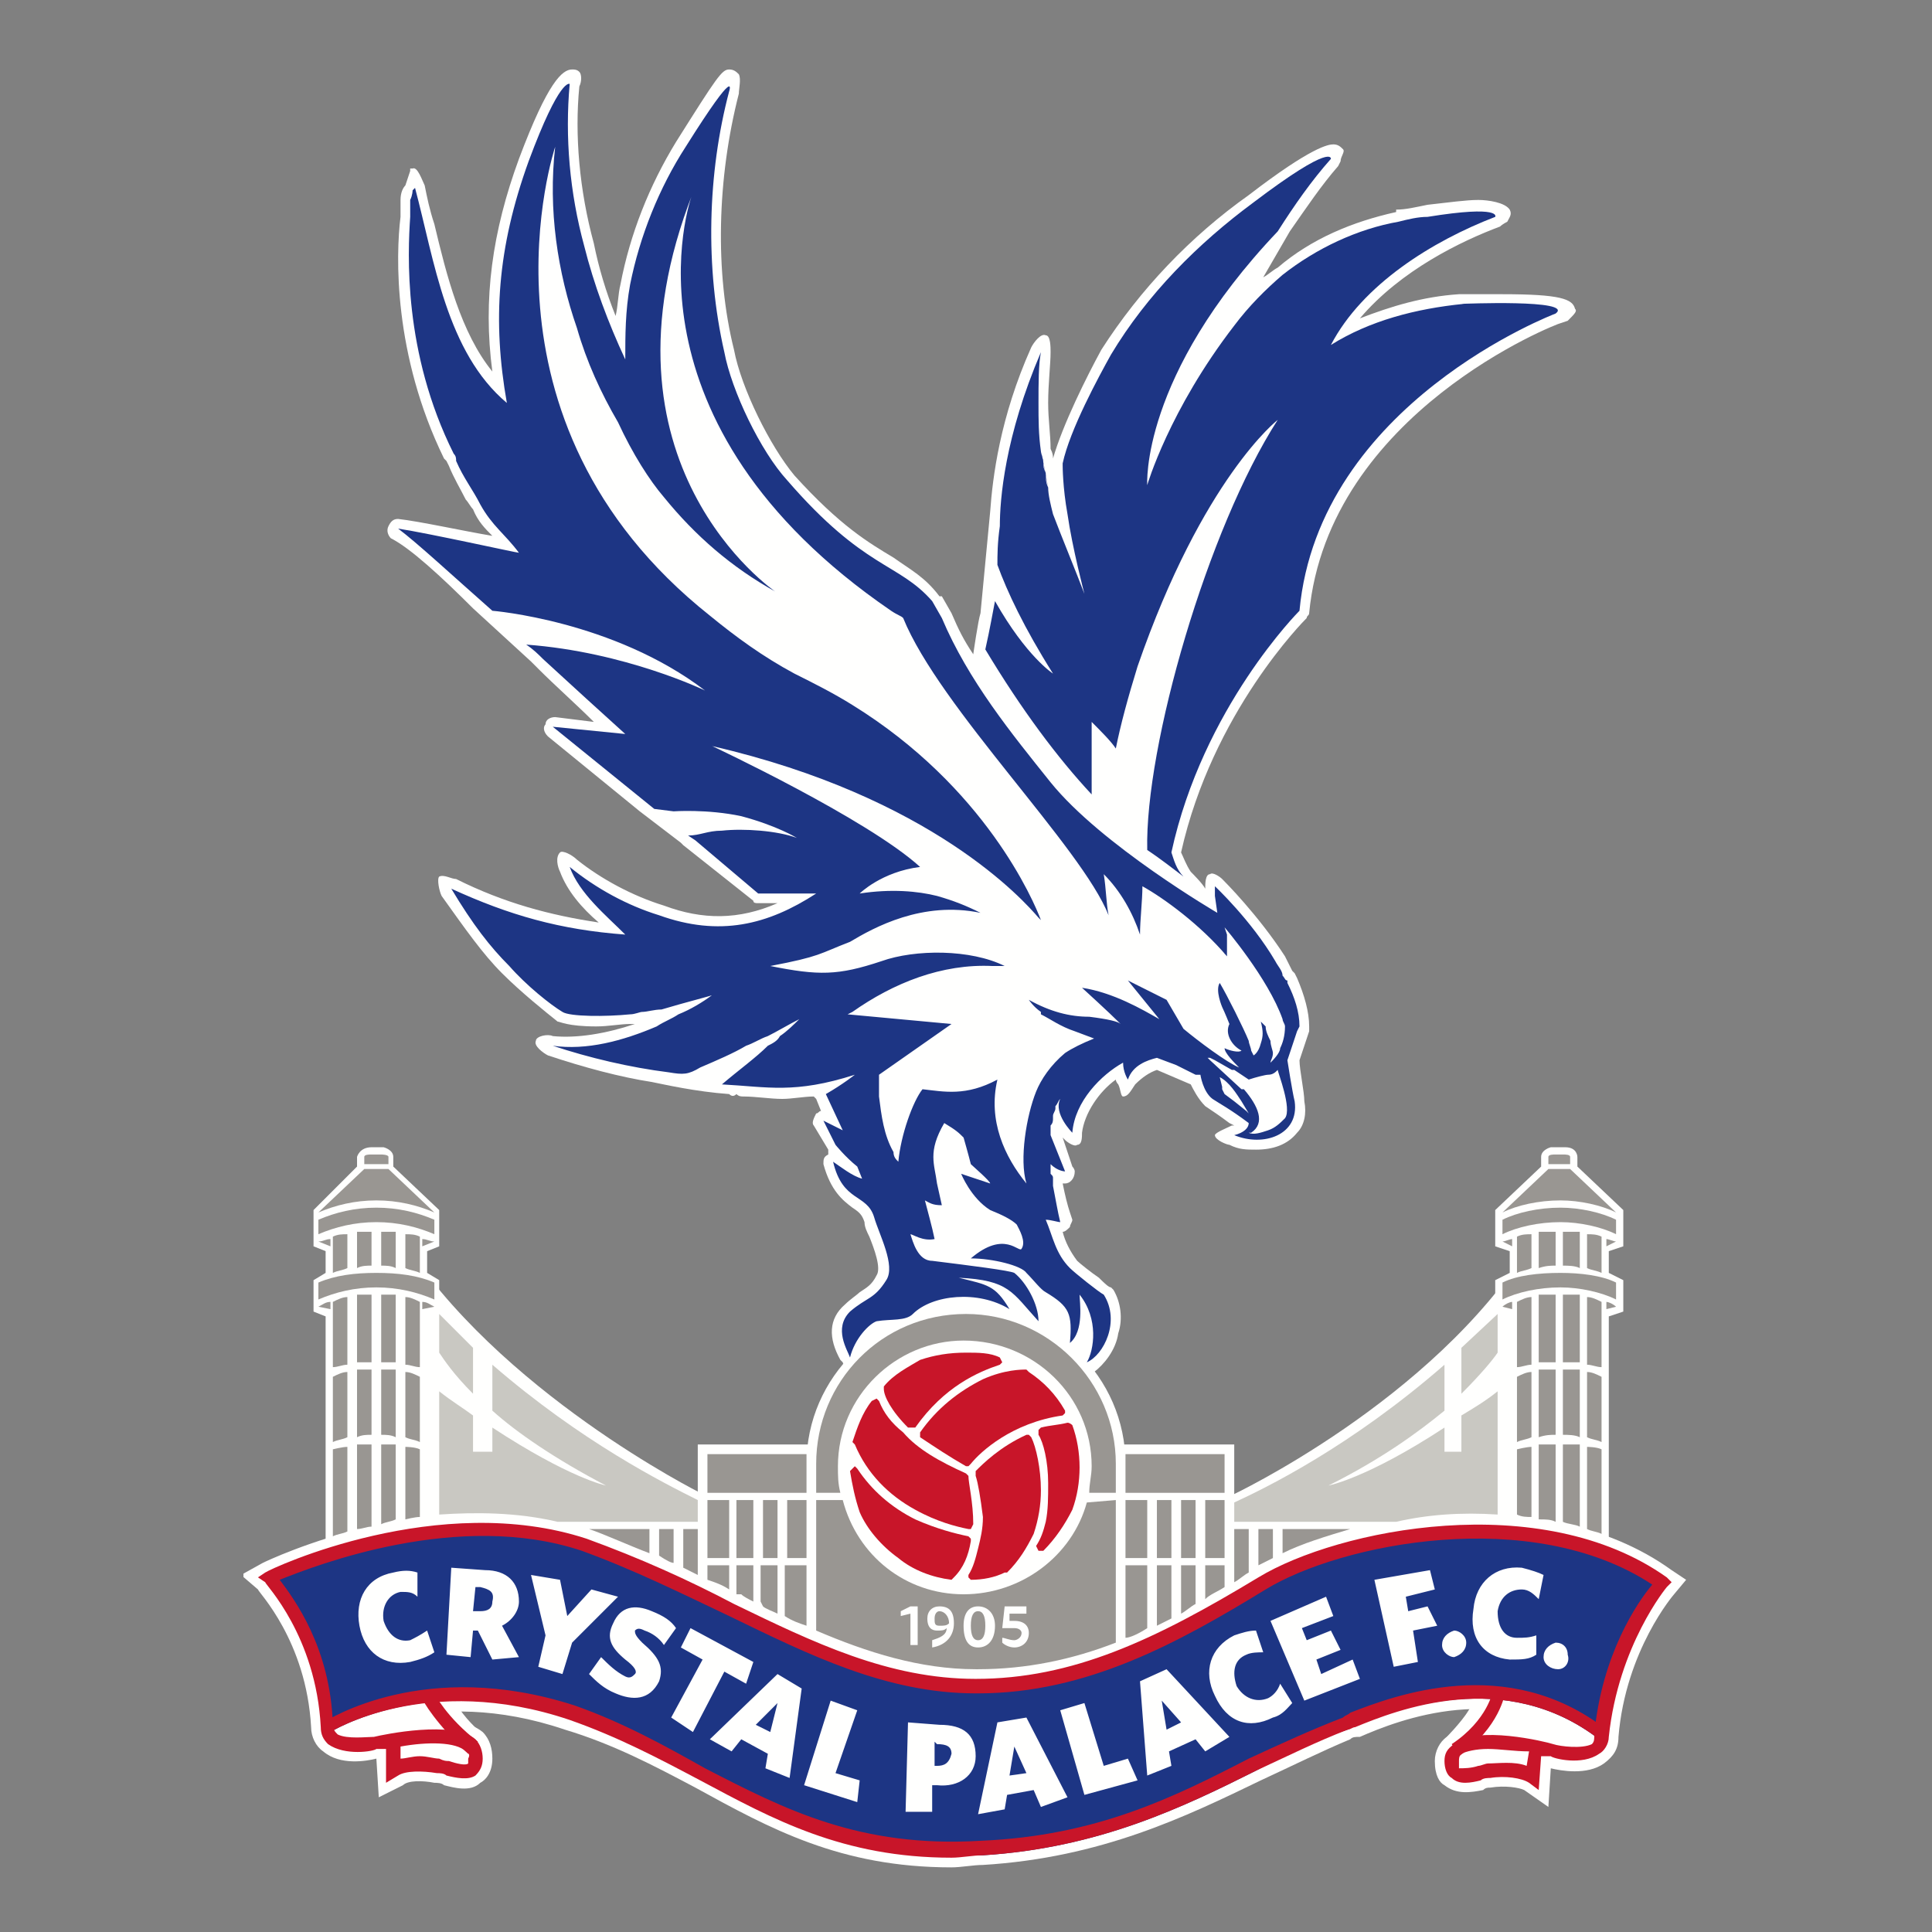 <?xml version="1.0" encoding="utf-8"?>
<!-- Generator: Adobe Illustrator 16.0.0, SVG Export Plug-In . SVG Version: 6.00 Build 0)  -->
<!DOCTYPE svg PUBLIC "-//W3C//DTD SVG 1.0//EN" "http://www.w3.org/TR/2001/REC-SVG-20010904/DTD/svg10.dtd">
<svg version="1.0" id="Layer_1" xmlns="http://www.w3.org/2000/svg" xmlns:xlink="http://www.w3.org/1999/xlink" x="0px" y="0px"
	 width="800px" height="800px" viewBox="0 0 800 800" enable-background="new 0 0 800 800" xml:space="preserve">
<rect x="0" y="0" width="800" height="800" fill="#808080" stroke="none"/>
<g>
	<path fill="#FFFFFE" d="M289.933,618.144c0,0-84.055-42.034-124.082-106.073c0,55.032-3.001,124.078-3.001,124.078l128.081,25.016"
		/>
	<path fill="#FFFFFE" d="M510.072,619.138c0,0,83.052-39.022,123.075-103.062c0,55.032,3.004,120.072,3.004,120.072l-127.082,25.016
		"/>
	<rect x="288.931" y="598.128" fill="#FFFFFE" width="222.143" height="101.057"/>
	<path fill="#FFFFFE" d="M466.041,606.124c0,35.032-30.016,64.047-66.042,64.047c-36.021,0-66.041-29.015-66.041-64.047
		c0-36.017,30.021-65.031,66.041-65.031C436.025,541.093,466.041,570.107,466.041,606.124"/>
	<path fill="#FFFFFE" d="M134.833,639.153v-94.063l-5.004-1.995v-13.013l5.004-3.004v-8.998l-5.004-2.005v-15.015l18.012-18.014
		v-3.997c0,0,0.998-4,6.002-4h5.005c0,0,4.002,0.993,4.002,4v3.997l19.015,18.014v15.015l-5.004,2.005v8.998l5.004,3.004v100.063"/>
	<path fill="#FFFFFE" d="M666.169,639.153v-94.063l6.005-1.995v-13.013l-6.005-3.004v-8.998l6.005-2.005v-15.015l-19.011-18.014
		v-3.997c0,0,0-4-5.004-4h-6.005c0,0-4.003,0.993-4.003,4v3.997l-19.01,18.014v15.015l6.002,2.005v8.998l-6.002,3.004v100.063"/>
	<g>
		<defs>
			<rect id="SVGID_1_" x="131.832" y="679.177" width="538.341" height="94.063"/>
		</defs>
		<clipPath id="SVGID_2_">
			<use xlink:href="#SVGID_1_"  overflow="visible"/>
		</clipPath>
		<path clip-path="url(#SVGID_2_)" fill="#FFFFFE" d="M393.999,773.24c-46.03,0-75.048-16.011-106.069-33.03
			c-17.013-9.007-34.023-18.003-54.035-24.006c-56.034-19.016-93.061,3.998-95.061,4.999l-7.002-12.002
			c1.999-1.012,44.026-28.029,107.067-7.011c21.013,8.004,38.024,17.012,55.035,26.016c32.02,17.013,63.04,33.021,112.07,30.018
			c47.032-2.004,79.051-18.014,110.067-34.021c13.01-6.003,25.018-12.005,38.025-17.004c1.001,0,2.002-1.011,3.005-1.011
			c17.009-7.003,67.039-27.011,111.069,6.01l-9.007,11.009c-37.022-28.02-80.053-11.009-96.062-4.004c-1.999,0-3.001,0-4.001,1
			c-12.009,5.009-24.016,11.001-37.025,17.012c-31.021,15.007-66.04,32.019-115.069,35.022
			C403.004,772.236,398,773.24,393.999,773.24"/>
	</g>
	<g>
		<defs>
			<rect id="SVGID_3_" x="100.811" y="611.133" width="598.379" height="139.095"/>
		</defs>
		<clipPath id="SVGID_4_">
			<use xlink:href="#SVGID_3_"  overflow="visible"/>
		</clipPath>
		<path clip-path="url(#SVGID_4_)" fill="#FFFFFE" d="M641.152,748.225l-10.005-7.005c-2.002-1.01-8.005-2.004-14.009-1.01
			c-1.001,0-1.999,0-3.001,1.01c-5.005,0.991-11.004,1.995-16.009-2.004c-2.005-1.001-4.003-4.005-4.003-10.008
			c0-3.997,1.998-8.005,5-10.006c11.009-9.008,37.025-2.998,45.03-1.003c6.003,1.003,11.008,1.003,12.008,0
			c3.001-30.015,15.009-51.034,22.018-61.031c-49.036-30.025-124.084-14.018-152.101,3.996
			c-42.026,27.021-77.052,44.03-121.077,44.03c-38.024,0-71.046-16.01-105.067-32.018c-19.012-10.01-39.021-19.017-60.037-27.021
			c-46.028-15.017-98.063,2.003-117.073,10.001c7.003,10.017,18.008,30.024,19.01,58.046c1.002,2.002,7.003,2.002,12.007,0.991
			c8.005-1.994,35.024-7.004,46.03,2.004c3.005,3.005,4.002,7.005,4.002,11.009c0,6.01-3.001,9.008-5.004,10.009
			c-4.003,3.996-11.007,1.995-15.009,1.001c-1.001-1.001-3-1.001-4.002-1.001c-5.004-1.001-11.005-1.001-13.009,1.001l-10.004,5.001
			l-1.001-16.011c-4.003,1.002-15.013,2.997-22.016-2.995c-3.001-2.005-5.004-6.009-5.004-10.018
			c-1.999-36.017-22.011-56.024-22.011-57.034l-7.008-6.001l9.006-5c2.004-1.003,73.05-35.024,135.089-14.014
			c23.013,8.012,43.024,18.01,62.039,27.019c33.021,16.01,63.04,31.026,98.061,31.026c42.026,0,75.047-16.01,115.075-41.026
			c32.02-21.018,119.073-39.03,173.107,0l6.006,3.997l-5.005,6.003c0,0-20.01,23.012-23.014,59.039c0,5-2.001,8.004-6.003,11.008
			c-7.005,5.001-18.015,2.997-22.016,2.004"/>
	</g>
	<path fill="#FFFFFE" d="M198.871,717.197c0,0-7.003-6-10.004-12.003c-6.006-10.008-50.033,9.999-50.033,9.999l12.009,3.014"/>
	<path fill="#FFFFFE" d="M598.129,720.202c0,0,7.001-7.003,10.004-12.013c5.005-9.999,49.032,11.013,49.032,11.013l-12.011,3.005"/>
	<path fill="#FFFFFE" d="M133.831,718.207c0,0-1.001-27.018-7.003-39.03c-6.006-13.004-9.007-25.017-9.007-25.017
		s37.024-18.012,62.039-19.015c24.015,0,84.054,10.01,103.064,20.018c19.014,11.01,69.047,39.021,95.063,44.021
		c27.016,6.01,70.044-0.994,97.059-12.003c27.021-11.009,45.028-30.014,56.039-35.023c11.005-5,47.029-18.006,70.043-20.009
		c24.015-2.003,53.031,7.997,69.044,11.01c16.013,2.996,14.008,8.999,14.008,8.999l-20.011,62.044c0,0-31.022-11.012-52.036-12.012
		c-20.012,0-56.034,15.007-67.043,20.017c-11.004,3.995-59.034,24.013-75.049,30.014c-15.007,6.003-68.039,20.016-98.06,13.004
		c-30.019-5.991-88.057-36.017-103.063-43.018c-15.013-8.005-70.048-26.019-77.051-23.022
		C183.862,703.19,133.831,718.207,133.831,718.207"/>
	<path fill="#FFFFFE" d="M652.164,127.825c-1.004-4.002-6.009-6.001-30.021-6.001c-9.005,0-17.013,0-17.013,0h-1
		c-15.009,0.997-28.018,5-41.026,10.003c17.013-20.012,42.026-32.02,58.038-38.024c1.001-0.998,3-2,3-2
		c1.002-2.003,2.003-3,1.002-5.004c-2.001-3.001-9.006-4.002-13.01-4.002c-4.999,0-12.006,1.001-21.013,1.999
		c-5.001,1.002-9.005,2.003-13.006,2.003v1.001c-18.013,4.003-35.024,11.006-49.033,23.014c-2,1.001-4.001,3.004-6.001,4.002
		l11.006-19.011c7.003-10.007,13.007-19.014,20.011-27.019l1.001-1.999c0-2.002,2.004-4.002,1.001-5.003
		c-1.001-1.002-2.002-2.003-4.001-2.003c-2.003,0-9.008,1.001-35.025,21.013c-24.013,17.011-45.026,39.026-61.036,64.042
		c-6.004,11.006-16.009,31.021-20.012,45.027c0-0.998,0-2-1.001-4.002c0-6.002-1.002-12.007-1.002-19.011
		c0-8.004,1.002-16.008,1.002-21.013c0-2.004,0-7.003-2.003-7.003c-2.001-1-5.001,3.002-6.002,5
		c-13.008,29.02-16.011,54.035-17.011,68.045l-4.004,42.028c-1.001,3.001-3.001,17.011-3.001,17.011
		c-4.006-6.006-6.005-10.008-9.005-17.011l-4.004-7.003h-1.001c-6.006-8.005-12.007-11.009-19.015-16.014
		c-10.004-6.001-22.011-13.004-41.025-34.018c-10.003-12.012-22.011-36.026-25.016-52.036c-8.005-32.02-7.004-71.046,2.004-106.065
		c0-2.003,1.001-6.006,0-8.009c-1.002-0.998-2.004-1.999-4.004-1.999c-3.004,0-5.004,3-22.014,30.02
		c-11.006,18.008-19.01,38.024-23.013,59.037c-1.002,4.004-1.002,9.003-2.004,13.005c-4.003-10.003-7.002-20.011-9.006-30.016
		c-6.003-22.015-8.005-45.032-6.003-65.043c0.998-2,0.998-5.004,0-6.001c-1-1.001-2.002-1.001-3.004-1.001
		c-4.003,0-10.004,5.003-22.012,37.022c-11.009,30.02-15.011,58.037-11.009,88.056c-13.009-16.009-19.011-40.023-24.015-61.037
		c-2-6.006-3-11.011-4.002-16.014c-1.002-1.999-3.001-8.005-5.005-7.003h-1.001v1.001l-1.999,6.001
		c-1.002,1.002-2.003,3.005-2.003,6.006c0,1.001,0,1.999,0,3.001c0,2.002,0,3.005,0,4.002
		c-1.999,16.009-3.001,57.039,18.012,100.063l1.002,1.002l1.003,2.003c1.997,5,4.999,10.004,7.002,14.006
		c1.002,1.003,1.999,3.001,3.001,4.003c2.003,5.004,5.004,8.004,8.005,11.01c-12.007-2.004-30.02-6.006-39.022-7.006
		c-2.003,0-3.005,1-4.003,3.004c-1.001,1.998,0,4.002,0.998,5c8.005,4.003,21.014,16.013,34.022,29.018l24.014,22.011l3.005,3.006
		c7.004,7.01,16.011,15.007,23.014,22.009l-16.01-1.994c-1.999,0-4.002,1.001-4.002,3.004c-1.002,0.993-1.002,2.997,1.001,5
		l38.025,31.018l17.011,13.004l0.997,1.01l29.019,23.013c0,0.992,1.001,0.992,2.004,0.992h8.005
		c-16.01,7.003-31.021,7.003-47.031,1.01c-13.009-4.006-26.018-11.01-36.021-19.021c-2.004-1.996-6.007-3.998-7.004-2.998
		c-2.003,2.003-1,6.009,0,8.005c3,8.004,9.002,15.008,16.011,21.017c-20.013-3.004-39.027-8.013-59.039-18.012
		c-2.003,0-5.005-2.003-7.003-1c-1.002,1,0,6,0.997,8.004c10.008,14.006,17.012,24.014,25.017,32.019
		c8.004,8.005,18.013,16.009,23.018,20.017c1,0,4,2.003,16.008,2.003c5.005,0,10.009-1.01,14.012-1.01h1.998
		c-12.008,4.006-24.014,6.011-34.021,5.009c-2-1.003-7.004,0-7.004,1.994c-1.002,2.004,3.001,5.008,5.004,6.01
		c15.008,4.999,30.021,9.006,43.025,11.011c5.004,0.991,18.013,3.998,32.021,4.999c1.002,1.001,2,1.001,3.002,0
		c1.002,1.001,2.003,1.001,3.001,1.001c5.003,0,11.01,1.002,16.01,1.002c4.006,0,9.005-1.002,13.008-1.002l1.002,1.002l2.003,5.001
		c-1.001,0-1.001,1.001-2.003,1.001c-1.002,2.003-1.999,3.998-1.002,5.008l6.006,9.999v2.005c-2.003,1.002-2.003,2.003-2.003,4.005
		c3.005,11.009,8.005,15.009,12.011,18.014c3.001,1.994,4.002,2.996,5,5.993c0,2.003,1.001,4.007,2.003,6.01
		c2,4.999,5.004,13.013,3.002,16.01c-2,4.006-4.004,5.001-7.004,7.003c-1.001,1.003-4.002,3.005-6.006,4.999
		c-7.003,6.011-7.003,14.016-1.999,23.021l0.998,1.001c0,0.994,2.003,2.004,4.006,2.004c2,0,3.001-2.004,3.001-3.005
		c1.999-7.012,13.009-12.011,15.009-13.005c4.002,0,7.006,0,10.008-3.004c4.001-3.999,26.018-3.999,26.018-3.999s2,0,6,0.993
		c1.004,0,2.005,1.002,3.001,1.002c0,1.002,1.003,1.002,2.004,1.002l8.005,4.006c1.002,0.994,14.011,7.998,15.007,7.998
		c1.001,1.008,8.005,11.009,9.009,11.009c2,2.003,3.004,1.002,3.004-0.994c4.001-3.013,9.001-9.007,10.004-16.018
		c2.002-6.001,1-13.004-1.999-18.005l-1.004-1.008c-1,0-3-2.005-5.003-3.999c-3.002-2.003-8.005-6.002-9.006-7.005
		c-3-3.996-5.005-8.004-6.001-12.01c0.996,0,1.997-0.994,3.001-2.004c0-0.992,1-2.003,1-2.996l-1-3.006
		c-1.004-3.005-2.005-7.003-3.001-12.01h0.996c2.005,0,4.003-1.997,4.003-5.001c0,0,0-0.993-0.998-2.003l-4.001-12.004l0.996,1.003
		c1.001,1,4.003,3.004,5.005,1.995c2.003,0,2.003-2.998,2.003-5c0.997-8.005,7.003-17.011,14.006-22.012
		c0,1.003,1.003,1.994,1.003,1.994c1,2.004,1,5.009,2.002,5.009c1.999,0,2.999-2.002,4.999-5.009
		c3.005-2.996,6.008-4.999,9.008-5.992l14.011,5.992c1,2.004,3,6.011,6.003,9.009c3.004,2.003,6.005,4.004,10.006,7.002l2.004,1.01
		h-1.001c-2.003,0.994-7.005,2.997-7.005,3.999c0,2.003,5.002,3.998,6.002,3.998c4.002,2.002,7.003,2.002,11.006,2.002
		c7.007,0,13.01-2.002,17.011-7.002c3.005-2.997,4.004-8.005,3.005-13.015c0-3.996-2.002-12.995-2.002-17.003l4.002-12.01v-1.995
		c0-6.011-2-13.014-5.005-20.016L536.089,403l-1.002-1.002c-1-1.995-2.002-3.998-3.001-6.001
		c-11.009-17.011-25.017-31.025-26.017-32.019c-1.001-1-4.002-3.004-5.004-2.003c-2.002,0-2.002,4.007-2.002,6.01
		c-0.998-2.003-5.003-6.01-6.003-7.011c-2.005-3.005-3.001-6.001-4.001-8.005c13.008-58.037,51.031-96.061,52.03-97.063
		c0-0.998,1.001-0.998,1.001-1.999c8.005-83.054,103.063-120.075,104.064-120.075l3.004-1.002
		C652.164,129.829,653.163,128.827,652.164,127.825 M437.023,489.058h1.001h-1.999H437.023z"/>
	<path fill="#221C5D" d="M393.999,768.239c-45.032,0-74.051-15.016-104.066-32.027c-17.012-9.006-34.022-18.005-54.035-25.015
		c-59.037-19.017-99.065,6-99.065,6l-3.001-5c2.004-1,42.027-27.018,104.066-6.01c20.011,7.012,38.024,16.02,54.034,25.016
		c33.021,17.021,64.042,34.021,114.073,31.026c48.029-2.996,80.052-19.007,111.068-34.023c13.009-7.003,26.018-13.013,39.026-18.012
		c1.003,0,1.999-0.993,3.003-0.993c18.013-7.011,65.039-26.026,106.068,5.992l-3.003,5.009c-39.025-30.024-84.053-12.013-101.063-6
		c-1.002,0.991-2.002,0.991-3.006,2.002c-13.008,3.998-25.014,9.998-38.023,17.003c-30.016,15.018-65.04,32.018-113.067,35.032
		C403.004,768.239,398,768.239,393.999,768.239"/>
	<path fill="#1D3584" d="M387.993,722.207l-1.002-1.004v10h1.002c3.001,0,5.002-0.993,6.006-5.001
		C393.999,723.206,391.995,722.207,387.993,722.207"/>
	<polyline fill="#1D3584" points="418.013,735.211 425.017,734.216 420.013,723.206 	"/>
	<polyline fill="#1D3584" points="318.951,717.197 321.952,705.194 312.944,714.202 	"/>
	<path fill="#1D3584" d="M198.871,657.168h-1.999l-1.002,9.997h3.001c3.005,0,5.004-0.992,5.004-3.998
		C204.877,659.169,202.878,658.159,198.871,657.168"/>
	<polyline fill="#1D3584" points="483.051,716.204 489.06,713.199 481.052,704.193 	"/>
	<path fill="#1D3584" d="M522.077,656.156c-41.025,26.024-75.047,42.034-117.073,42.034c-58.037,0-102.063-38.027-163.104-58.044
		c-61.037-21.009-130.083,13.014-130.083,13.014s22.015,22.02,23.017,61.042c0,0,41.025-26.018,102.063-6.013
		c60.039,21.019,92.059,61.043,170.112,57.035c68.039-3.997,106.063-36.017,150.095-52.025c13.004-5.01,63.036-28.02,106.065,3.998
		c4.001-38.021,25.017-62.034,25.017-62.034C636.151,618.144,553.1,636.148,522.077,656.156 M169.853,688.185
		c-11.005,1.993-19.01-3.999-21.014-15.008c-2-11.01,3.005-20.017,14.011-22.022c4.002-0.991,7.003-0.991,10.008,0v10.01
		c-2.004-1.995-4.002-1.995-7.007-1.995c-5.001,0.994-8.006,5.994-7.003,12.003c2.002,6,6.005,9.006,11.005,8.005
		c2.004-1.001,4.003-2.005,7.008-3.997l3,9.006C176.86,686.181,173.855,687.182,169.853,688.185z M203.875,687.182l-6.002-12.002
		h-2.003l-1.002,11.001l-10.004-1.001l2-36.026l14.01,1.01c9.006,0,14.01,5,14.01,13.004c0,3.998-3.004,8.005-7.006,10.01
		l7.006,13.004L203.875,687.182z M232.893,693.191l-10.004-3.014l3.002-13.006l-6.007-25.014l12.012,2.002l3,15.009l10.004-11.01
		l11.011,3.005l-19.015,19.014L232.893,693.191z M265.914,680.178c7.007,6.003,9.007,10,7.007,16.011
		c-4.002,8.005-11.009,8.005-18.013,5c-5.004-2.004-8.005-5-11.005-7.997l5-7.011c3.005,3.004,6.005,6,10.008,8.004
		c2.004,1.002,3.001,0,4.002-0.993c1.001-1.011,0-3.014-4.002-6.01c-6.003-5.001-8.006-9.006-5.005-15.009
		c3.006-7.01,9.007-8.004,16.011-5.008c5.004,2.004,8.009,4.007,10.008,7.003l-5.004,7.004c-2-2.996-5.004-4.999-8.005-5.992
		c-1.999-1.012-3.002-1.012-4.003,0C262.913,676.173,262.913,677.172,265.914,680.178z M277.926,711.197l13.005-24.016l-9.003-5.001
		l4.002-8.013l26.014,14.017l-3.001,9.004l-9.006-5.008l-13.009,25.017L277.926,711.197z M326.955,736.212l-10.008-3.998
		l1.002-6.012l-11.006-6l-4.003,5.009l-9.006-5.009l28.018-27.011l10.008,5.993L326.955,736.212z M354.973,746.22l-22.017-7.004
		l11.011-35.022l11.006,3.996l-9.008,26.026l10.009,2.998L354.973,746.22z M387.993,739.216h-2v11.012h-11.009l1.001-37.028
		l13.009,1.003c10.004,0,15.009,4.005,15.009,13.004C404.003,735.211,396.999,740.21,387.993,739.216z M431.021,748.225l-3-7.005
		l-11.009,2.003l-1.003,5.993l-11.005,2.005l8.004-38.021l12.009-2.002l17.009,33.02L431.021,748.225z M449.029,743.223
		l-10.004-35.033l10.004-2.995l8.009,26.009l10.004-2.997l4.004,9.008L449.029,743.223z M499.063,725.211l-4.004-5.009
		l-11.005,5.009l1.001,5.992l-10.009,4.008l-3-39.022l11.004-4.999l26.019,28.013L499.063,725.211z M527.082,711.197
		c-10.009,5.007-19.013,2.002-24.015-9.007c-5.002-10.01-2.002-20.01,8.006-25.019c3-0.999,6-1.992,9.002-1.992l3.006,9.006
		c-2.004,0-5.005,0-7.009,0.994c-4.999,2.002-6,7.001-4.001,13.011c3.006,5,8.004,7.004,13.01,5c2.001-1,4.001-2.996,5.001-6.002
		l5.005,8.006C533.085,707.198,531.086,710.194,527.082,711.197z M540.091,704.193l-14.01-33.021l23.013-10.008l3.005,8.005
		l-13.01,4.999l2.001,5.009l10.008-3.997l4.001,7.995l-10.008,4.007l2.003,6.01l13.009-6.01l3.001,8.005L540.091,704.193z
		 M587.12,688.185l-10.005,1.993l-8.007-36.018l23.014-3.997l2.004,7.996l-12.01,3.005l1,6.001l8.005-2.002l4.003,8.014
		l-10.004,2.003L587.12,688.185z M602.13,686.181c-2.002,0-5.005-1.995-5.005-5.009c0-2.996,2.001-4.999,5.005-5.992
		c2,0,5.005,1.992,5.005,4.998C607.135,683.175,605.13,685.18,602.13,686.181z M637.149,662.167
		c-1.999-2.004-4.002-4.008-7.004-4.008c-5.002,0-9.004,3.005-10.007,9.006c0,7.003,3.004,11.011,8.009,11.011c3,0,5,0,8.004-1.004
		v8.008c-3.004,2.002-6.006,2.002-11.008,2.002c-11.006-1.001-17.011-9.006-15.009-21.009c1.002-11.01,9.007-18.015,20.011-17.02
		c4.005,1.01,7.004,2.001,9.01,3.005L637.149,662.167z M645.154,691.189c-3,0-5.999-2.005-5.999-5.009
		c0-3.006,1.997-5.009,5.001-6.003c3.003,0,5.003,2.003,5.003,5.002C650.159,688.185,648.159,691.189,645.154,691.189z"/>
	<path fill="#C81529" d="M637.149,741.22l-4.002-3.005c-3.002-2.003-10.005-3.004-16.009-2.003c-1.001,0-3.001,0-4.001,1.002
		c-4.005,1.001-9.008,2.002-12.009-1.002c-2.003-1.001-3-3.998-3-7.004s0.997-5.006,4.001-7.001c9.007-8.005,38.025-1.004,41.025,0
		c3,0.999,12.009,1.995,16.01,0c1.002-1.004,1.002-2.005,1.002-4c3.001-33.027,18.015-55.04,24.014-62.051
		c-50.03-33.013-129.082-17.003-160.104,2.003c-36.021,22.019-74.044,43.029-119.073,43.029h-1.001
		c-37.023,0-69.043-16.009-102.064-32.02c-19.014-9.006-39.025-19.006-61.041-27.021c-51.029-17.003-110.067,6.01-125.078,12.012
		c6.004,8.007,21.013,28.021,22.015,60.042c0,2.002,1,2.995,2.003,4.005c4.002,1.995,12.007,0.995,15.009,0.995
		c4.002-0.995,33.019-7.005,42.026,1c1.999,2.005,3.001,5.009,3.001,8.004c0,2.997-1.002,5.001-3.001,7.005
		c-3.001,2.003-8.005,1.001-12.008,0c-1.002-0.995-3-0.995-4.002-0.995c-6.006-1.009-13.009-1.009-16.01,0.995l-5.004,3.004v-14.013
		c-1.001,0-2.004,0-4.002,0c-1.001,1.009-13.009,3.004-20.012-1.995c-2.004-2.005-3.005-4-3.005-7.014
		c-2-38.021-23.013-59.037-23.013-60.03l-3.001-2.003l3.001-2.006c3-2.001,72.047-34.021,133.084-14.005
		c22.016,8.006,42.026,17.011,61.037,27.02c33.021,16.009,64.043,31.018,100.064,31.018c40.026,0,74.049-16.01,117.074-42.026
		c33.021-20.016,117.074-37.019,169.109,0l1.999,2.003l-1.999,2.005c0,0-20.014,24.004-24.018,62.034c0,3.005-1.999,6.009-4.001,7
		c-7.004,5.001-19.013,2.004-20.014,1.004c-1.002,0-1.999,0-4.003,0 M616.138,724.202c-5.001,0-9.003,1.009-11.008,2
		c-1,1.004-1,2.004-1,3.006s0,1.995,0,3.006c2.004,0,5.003,0,8.004-1.011c1.004,0,3.006-0.993,4.004-0.993
		c4.001,0,11.008-1.002,16.013,0.993l0.997-5.992C627.146,725.211,621.142,724.202,616.138,724.202z M173.855,727.206
		c3.005,0,6.005,1,8.009,1c1.998,1.002,3,1.002,4.003,1.002c3,1.002,7.002,1.995,8.004,1.002c0,0,0-1.002,0-2.004
		c0.997-2.004,0-2.004-1.002-2.995c-4.002-4.008-16.009-4.008-27.019-2.005v5C167.854,728.206,170.854,727.206,173.855,727.206z"/>
	<path fill="#C81529" d="M393.999,769.232c-45.032,0-74.051-16.009-104.066-32.019c-17.012-9.008-34.022-18.012-54.035-25.017
		c-59.037-20.017-99.065,5-99.065,5l-3.001-3.998c2.004-1.002,42.027-27.019,104.066-7.012
		c20.011,7.012,38.024,17.019,54.034,26.026c33.021,17.002,64.042,33.011,114.073,30.016c48.029-2.003,80.052-18.013,111.068-34.023
		c13.009-5.999,26.018-12.002,39.026-17.009c1.003-1.003,1.999-1.003,3.003-1.996c18.013-7.011,65.039-25.016,106.068,7.003
		l-3.003,3.998c-39.025-30.024-84.053-12.013-101.063-5.009c-1.002,0-2.002,1.011-3.006,1.011
		c-13.008,4.999-25.014,11.002-38.023,17.003c-30.016,15.018-65.04,32.018-113.067,35.032
		C403.004,768.239,398,769.232,393.999,769.232"/>
	<path fill="#C81529" d="M193.871,726.202c-13.009-12-19.015-22.009-19.015-23.012l5.004-2.002c0,0,5.004,10.009,18.013,20.015"/>
	<path fill="#C81529" d="M604.13,727.206l-3.001-4.999c15.009-10.01,17.01-22.013,17.01-22.013l5.004,0.994
		C623.143,701.188,621.142,715.193,604.13,727.206"/>
	<path fill="#252F90" d="M464.041,424.01l1.002,1.01C465.043,425.02,465.043,425.02,464.041,424.01"/>
	<path fill="#252F90" d="M434.022,201.872c-1.001-4.003-2.001-10.004-3.002-15.007C432.021,190.866,433.021,196.872,434.022,201.872
		"/>
	<g>
		<defs>
			<rect id="SVGID_5_" x="432.021" y="187.864" width="3.003" height="15.008"/>
		</defs>
		<clipPath id="SVGID_6_">
			<use xlink:href="#SVGID_5_"  overflow="visible"/>
		</clipPath>
		<path clip-path="url(#SVGID_6_)" fill="#FFFFFE" d="M434.022,201.872c-1.001-4.003-2.001-10.004-3.002-15.007
			C432.021,190.866,433.021,196.872,434.022,201.872"/>
	</g>
	<path fill="#EEEDEA" d="M475.047,356.975C475.047,355.966,475.047,356.975,475.047,356.975"/>
	<g>
		<defs>
			<rect id="SVGID_7_" x="164.853" y="26.76" width="375.238" height="539.349"/>
		</defs>
		<clipPath id="SVGID_8_">
			<use xlink:href="#SVGID_7_"  overflow="visible"/>
		</clipPath>
		<path clip-path="url(#SVGID_8_)" fill="#1D3584" d="M533.085,407.007v-1.01c-0.999,0-0.999-0.993-1.999-1.994
			c0-2.005-2.004-4-3.001-6.003c-10.009-17.02-25.018-31.025-25.018-31.025v4.006l0.997,7.003c0,0-48.027-28.012-69.04-54.038
			c-16.011-20.008-34.021-42.02-45.029-68.041l-4.002-7.002c-14.011-16.01-28.021-13.009-60.039-50.033
			c-11.006-12.006-23.014-37.023-26.018-53.033c-8.005-35.023-7.003-74.045,2.002-108.068c0,0,4.004-12.007-18.013,23.013
			c-11.005,17.012-19.009,37.023-23.011,57.035c-2.004,11.01-2.004,21.018-2.004,31.022c-7.003-15.007-13.009-31.022-17.012-47.031
			c-6.002-22.011-8.005-45.028-6.002-67.043c0,0-4.002-3-17.011,32.023c-13.009,36.022-15.012,66.042-9.007,100.063
			c-25.016-21.013-30.02-59.038-38.023-89.057l-1.003,1.001c0,0,0,1.999-1.001,4.002c0,3.001,0,5.003,0,7.003
			c-0.997,15.011-3.001,56.037,18.012,98.063c1.003,1.002,1.003,2,1.003,3.001c3.001,7.003,7.003,12.007,10.004,18.013
			c5.004,9.003,10.008,12.007,16.013,20.012c-1.001,0-37.023-8.004-50.031-10.008c8.005,6.006,22.012,19.015,39.022,34.023
			c0,0,50.031,4.002,88.057,33.02c0,0-33.021-16.008-74.046-19.009c3,1.998,5.003,4.002,7.003,6.005
			c12.007,11.009,24.015,22.011,34.022,31.017l-30.02-3.005l42.025,34.022l8.006,1.002c0,0,14.011-1.002,28.021,2.002
			c15.009,3.999,23.013,9.007,23.013,9.007c-8.004-3.005-22.015-4.008-31.021-3.005c-6.001,0-9.002,2.004-14.007,2.004l3.002,2.002
			l26.018,22.011h24.014c-20.012,13.005-40.024,18.013-65.04,9.006c-13.009-3.998-26.018-11.009-37.023-20.008
			c4.002,11.002,15.008,20.008,23.014,28.013c-27.016-2.003-48.029-8.005-72.047-19.014c9.006,15.008,16.014,24.013,24.018,32.026
			c7.004,7.997,17.012,16.011,22.011,19.006c3.005,2.004,18.013,2.004,28.022,1.002c1.998,0,4.002-1.002,4.999-1.002
			c2.003,0,5.003-1.001,8.005-1.001c10.007-3.005,22.015-6.002,21.014-6.002c-4.002,2.997-9.003,6.002-14.008,8.005
			c-2.999,2.005-6.004,3.006-9.006,5.009c-14.011,5.993-29.018,10-43.027,7.997c15.012,5.009,32.023,9.005,48.032,11.009
			c6.001,1.002,8.004,1.002,13.009-2.004c7.002-2.997,14.006-6.001,19.01-9.005c3.001-0.995,6.006-2.996,9.007-3.998
			c4.003-2.004,9.006-5.009,13.009-7.003c-2.004,1.994-5.004,4.999-8.005,7.003c-1.001,1.994-3.005,3.003-5.004,3.998
			c-5.005,5.009-12.007,10.008-19.015,16.008c19.015,1.012,30.02,4.008,55.036-3.997c0,0-5.004,3.997-12.007,8.005l7.003,15.008
			l-8.005-3.998l5.003,10c0,0,4.003,5.009,9.008,9.006l2.002,5.007c-4.002-0.999-9.006-5.007-12.011-7.01
			c4.003,17.02,14.01,13.013,17.012,23.021c2.003,7.002,9.007,20.008,5.004,26.018c-5.004,8.005-8.006,7.002-15.008,13.005
			c-7.008,7.011-1.002,16.017,0,19.016c1.999-8.006,8.004-14.008,11.006-15.009c6.005-1.002,12.007,0,15.011-3.006
			c8.005-8.003,27.016-10,40.024-2.004c-6.006-9.999-9.005-9.999-21.014-13.003c21.014,1.001,22.015,6.001,33.021,18.013
			c0-7.013-5.004-16.019-10.008-20.016c-2-1.003-18.01-3.006-34.02-5.002c-6.005,0-8.005-8.004-9.006-11.01
			c1.001,0,5.004,3.006,10.004,2.006c-0.998-5.01-3-12.012-4.003-16.011c2.003,1.002,3.005,1.994,7.007,1.994l-2.002-9.005
			c-1.002-7.998-4.002-13.006,3.001-25.017c5.004,3.005,6.005,4.007,8.004,6.009c0,0,2.005,7.005,3.005,11.01
			c1.001,0.994,8.006,7.004,8.006,7.998L398,486.053c0,0,4.003,10.008,12.009,15.009c5.004,2.002,9.005,4.006,11.004,6.01
			c1.002,2.002,4.004,7.002,2.003,9.998c-1.001,2.003-7.007-7.996-21.013,4.008c9.006,0,21.013,2.996,23.014,6.002
			c3.004,3.004,6.004,7.01,8.005,8.004c10.008,6.01,11.008,9.006,10.008,21.009c6-4.999,4.001-17.002,4.001-20.006
			c8.005,10.007,6.007,23.019,3.003,28.019c7.005-3.004,14.008-17.01,7.005-28.019c-2.003-1.003-12.011-9.007-14.009-11.003
			c-6.006-6.011-7.004-13.013-10.008-20.016c2.003,0,5.003,0.993,6.004,0.993c-1.001-3.999-2.002-10-3-14.999v-3.007
			c0-0.999,0-0.999-1.001-2.002v-1.002c0-0.993,0-2.003,0-2.997c3,2.997,6,2.997,6,2.997l-6-15.007c0-2.004,0-3.005,0-3.999
			c1.001-1.01,1.001-2.003,1.001-3.005v-1.003c0-1,0.998-2.001,0.998-2.996v-1.008c1.001-0.995,1.001-2.006,2.002-2.998
			c-3,6.002,5.004,14.007,5.004,14.007c0.998-13.015,12.008-24.015,21.014-29.021c0,4.005,1.999,7.01,1.999,7.01
			c2.004-6.002,8.005-8.006,12.008-9.005l8.005,3.003l8.005,3.999h2.004c0,0,1.002,7.004,5.004,10.008
			c3.001,2.003,7.002,4.006,15.006,10c0,2.004-1.996,4.007-6,5.009c12.008,5.007,27.016,0,25.016-14.017
			c-1.002-3.996-3.004-17.003-3.004-17.003l3.004-9.004l0.997-3.006l1.003-1.995C538.089,419.009,536.089,413.008,533.085,407.007
			 M490.06,426.013l-7.009-12.003l-16.009-8.013l13.01,16.019c-7.005-4.008-19.01-11.011-32.02-13.005
			c0,0,11.006,9.998,16.009,14.999c1.002,1.01,1.002,1.01,1.002,1.01l-1.002-1.01c-1-0.993-5.003-1.994-13.009-2.997
			c-8.003,0-16.008-2.004-25.015-7.003c0,0,2.003,2.997,5.003,4.999v1.002c4.004,2.005,8.005,5.009,14.007,7.004l8.01,3.006
			c-5.005,2.001-9.008,4.005-12.013,6c-6,5.008-10.004,11.01-12.007,16.011c-4.001,10.006-7.003,28.021-4.001,38.021
			c-9.008-11.001-16.009-26.01-12.009-43.021c-13.009,7.003-22.014,5.001-31.017,3.998c-4.003,4.999-9.007,19.016-10.009,30.017
			c-1-0.993-2.003-1.994-2.003-3.999c-4.002-7.002-5-15.009-6.001-23.013c0-3.005,0-6,0-9.006l30.021-21.018l-43.029-3.999
			l2.003-1.002c17.007-12.002,37.022-20.015,58.036-19.006c0.998,0,3.003,0,5,0c-14.006-7.01-37.022-7.01-51.029-2.003
			c-18.013,6.003-26.017,6.003-46.028,2.003c21.013-4.006,20.012-5.008,33.021-10.015c10.004-5.994,30.02-17.002,54.033-12.003
			c-6.006-2.997-11.01-4.999-18.012-7.003c-8.005-2.003-19.011-3.004-32.02-1.001c0,0,9.006-9.006,25.017-11.002
			c-22.017-20.016-86.058-50.031-86.058-50.031c91.061,21.009,129.083,64.039,135.088,71.041l1,0.993
			c-3-7.995-23.017-55.032-78.048-89.054c-8.009-5-16.014-9.006-24.019-13.004c-13.009-7.002-24.014-15.008-35.02-24.015
			c-102.066-81.053-64.042-194.126-64.042-194.126c-3.001,26.018,1.003,52.035,9.007,75.048
			c4.002,14.01,10.004,27.019,17.011,39.026c6.002,13.008,13.009,24.014,19.011,31.018c13.009,16.014,28.02,29.019,46.029,39.026
			c0,0-78.049-53.032-34.022-165.103c-2,4.002-32.02,95.06,82.055,173.109c3,2.002,4.002,2.002,5,3
			c15.012,37.023,74.05,95.061,85.056,123.08c-1.002-5.008-1.002-11.009-2-17.011c7.003,7.003,12.008,16.01,15.009,25.016
			c0-6.01,1-14.005,1-20.016c9.009,5.009,24.017,16.01,35.022,29.022v-1.002l-1-1.001v1.001h1v1.002v-9.006l-1-2.996
			c0,0,18.012,21.01,24.017,38.021c0,1.001,1,1.994,1,3.004c0,3.999-1,7.002-2.004,9.006c0,1.995-3,4.999-4.001,5.995
			c0-0.996,1.001-1.995,1.001-4c0-1.001-1.001-3.004-1.001-5.008c-1-1.994-2.004-3.998-2.004-5.993c-0.996-1.01-2-2.003-2-2.003
			c1.004,3.998,1.004,6.002,0,9.005c-1,3.999-2.999,5.001-2.999,5.001l-1.002-2.003c0-0.994-1.003-2.998-1.003-4.007
			c-1.996-5-9.004-19.007-12.005-24.006c-2.001,2.996,1.001,10,1.001,10c1,2.002,3,7.003,3,7.003c-2,4.006,1.003,9.007,5.004,11.01
			c-1.002,1.001-5.004,0-7.004-0.994c0,1.995,4.004,5.995,6.002,7.996C508.069,440.021,496.061,431.013,490.06,426.013z
			 M516.072,460.036l-4.999-4.009l-4.004-2.995l-1-2.004v-0.992l-1.001-4.008c4.001,2.005,7.003,7.004,9.005,9.999l3,5.01
			L516.072,460.036z M532.086,463.04c-2.004,1.995-4.001,3.999-7.005,5c-3.004,1.002-6.003,2.004-8.008,1.002h1.003
			c6.001-4.007,3.001-11.009-2.999-18.014h-1.004l-13.008-12.004l-1.001-0.999h1.001l2.002,0.999l7.005,4h1.001l3,2.003l3,2.003
			c3.002-1.002,7.004-2.003,8.008-2.003c2.001,0,3.004-1.002,4.001-2.003C529.082,444.025,535.087,459.041,532.086,463.04z"/>
	</g>
	<path fill="#1D3584" d="M605.13,125.825h1.004c-20.014,2-39.027,7.004-55.036,17.012c13.01-25.017,42.026-43.029,68.044-53.037
		c0,0,3.001-5.004-28.021,0c-4.001,0-8.005,1.002-12.009,2.003c-17.01,3-34.021,11.006-48.026,22.015
		c-7.009,6.001-14.013,13.005-20.013,21.01c-27.019,35.022-36.026,66.044-36.026,66.044s-3-45.031,54.035-105.068
		c7.007-11.009,14.009-21.013,22.016-30.02c0,0,1.001-7.003-32.02,18.012c-23.018,17.011-44.031,38.026-59.04,63.041
		c-5.003,9.003-17.009,31.018-20.01,45.028v1.001c0,0,0,9.003,1.997,20.012c2.004,14.007,7.004,33.021,7.004,33.021
		c-3-8.004-10.004-25.016-13.004-33.021c-1.001-4.002-2.003-8.004-2.003-11.009c-1.001-1.999-1.001-4.003-1.001-6.001
		c-1-2.003-1-3.001-1-4.002c0-2.004-1.001-4.003-1.001-5.003c-1-7.004-1-13.009-1-20.014c0-8.004,0-16.008,1-21.013
		c-15.012,35.021-17.009,61.037-17.009,72.048c-1.004,7.003-1.004,12.006-1.004,16.009c4.004,11.005,11.008,26.013,23.018,45.028
		c0,0-11.009-7.002-24.019-30.02c-0.998,5.004-1.998,11.004-4.003,20.011c15.012,25.016,30.021,45.033,44.029,60.042v-30.026
		c4.004,4.008,8.005,8.014,10.005,11.011c2.003-10,5.004-21.011,9.008-34.022c27.02-78.049,58.036-102.063,58.036-102.063
		c-29.018,45.027-55.037,135.092-54.035,178.113c6.005,3.998,11.01,8.004,15.013,11.009c-3.005-3.005-4.003-7.011-5.004-10.009
		c13.01-60.031,53.033-100.063,53.033-100.063c8.004-86.055,106.067-123.077,106.067-123.077
		C652.164,123.823,605.13,125.825,605.13,125.825"/>
	<path fill="#C9C8C2" d="M620.139,625.146v-49.036c-4.999,4.006-10.004,7.002-15.009,10.006v15.009h-7.001v-10
		c-32.025,21.01-48.033,24.006-48.033,24.006c22.016-11,37.024-22.001,48.033-31.01v-19.021
		c-39.026,34.021-74.052,51.043-87.056,57.043c0,1.002,0,4,0,8.005h67.042c13.006-3.004,27.015-4.005,42.023-3.004"/>
	<path fill="#999692" d="M559.103,633.145c-10.009,3.004-20.014,6.009-28.017,10.015v-10.015"/>
	<path fill="#999692" d="M475.047,674.168c-3,2.005-7.005,4.008-9.006,4.008v-30.018h9.006v21.011"/>
	<rect x="466.041" y="621.141" fill="#999692" width="9.006" height="24.015"/>
	<path fill="#999692" d="M507.069,655.163v-7.005h-8.006v14.009c2.002-2.004,5.001-2.998,8.006-4.999"/>
	<rect x="499.063" y="621.141" fill="#999692" width="8.006" height="24.015"/>
	<path fill="#999692" d="M485.056,664.169v-16.011h-6.006v25.019c2.002-1.004,4.001-2.005,6.006-3.006"/>
	<rect x="479.05" y="621.141" fill="#999692" width="6.006" height="24.015"/>
	<rect x="489.06" y="621.141" fill="#999692" width="6" height="24.015"/>
	<path fill="#999692" d="M495.06,662.167v-14.009h-6v20.019c1.996-1.012,4.001-3.014,6-4.008"/>
	<rect x="466.041" y="602.127" fill="#999692" width="41.028" height="16.017"/>
	<path fill="#999692" d="M301.938,658.159c-3.004-2.003-6.005-2.996-9.005-3.999v-6.002h9.005v4"/>
	<rect x="292.934" y="621.141" fill="#999692" width="9.005" height="24.015"/>
	<path fill="#999692" d="M324.952,669.169c3.005,2.003,6.006,3.004,9.006,4.008v-25.019h-9.006v7.005"/>
	<rect x="325.954" y="621.141" fill="#999692" width="8.004" height="24.015"/>
	<rect x="304.94" y="621.141" fill="#999692" width="7.003" height="24.015"/>
	<rect x="315.945" y="621.141" fill="#999692" width="6.007" height="24.015"/>
	<rect x="292.934" y="602.127" fill="#999692" width="41.024" height="16.017"/>
	<path fill="#999692" d="M315.945,665.163c1.002,1.01,4.003,2.002,6.007,3.014v-20.019h-7.004v15.009"/>
	<path fill="#999692" d="M282.925,649.153c2.003,1.01,4.003,2.001,6.006,3.005v-19.014h-6.006v13.011"/>
	<path fill="#999692" d="M304.94,660.163h2.003c0.998,1.001,3,2.004,5,3.004v-15.009h-7.003v10.001"/>
	<path fill="#C9C8C2" d="M181.864,607.134v-31.024c5,4.006,10.004,7.002,14.006,10.006v15.009h8.005v-10
		c32.022,21.01,47.03,24.006,47.03,24.006c-21.013-11-37.022-22.001-47.03-31.01v-19.021c37.022,32.027,71.046,49.038,85.056,56.042
		v9.006c0,0-57.035,0-58.035,0c-17.013-4.005-34.023-4.005-49.031-3.004"/>
	<path fill="#999692" d="M268.919,643.159c-8.004-3.013-19.015-8.014-25.016-10.015h25.016"/>
	<path fill="#999692" d="M272.921,642.148v-9.004h6.002v14.014c-0.997,0-3.001-1.003-6.002-3.004"/>
	<path fill="#999692" d="M517.073,648.158v-15.014h-6v22.019c1.998-1.003,4.004-3.005,6-4.009"/>
	<path fill="#999692" d="M527.082,643.159v-10.015h-6.005v15.014c2.004-1,4.004-2.003,6.005-3.003"/>
	<path fill="#999692" d="M462.038,618.144v-12.02c0-34.014-28.016-62.035-62.039-62.035c-35.02,0-62.038,28.021-62.038,62.035v12.02
		h10.008c-1.002-4.007-1.002-7.011-1.002-11.01c0-29.021,24.016-52.035,52.031-52.035c29.022,0,53.035,23.014,53.035,52.035
		c0,3.999-1.001,7.003-1.001,11.01"/>
	<path fill="#C9C8C2" d="M195.87,572.11v-14.014l-14.006-14.008v16.01c1.998,3.005,6,9.007,14.006,17.012"/>
	<path fill="#C9C8C2" d="M620.139,560.099c-2,3.005-7.001,9.007-15.009,17.012v-19.014l15.009-14.008v11.01"/>
	<path fill="#999692" d="M388.994,667.165c-1.001,0-2.003,1.012-2.003,3.006c0,2.002,0,3.006,2.003,3.006c2,0,3.001,0,4.001-1.004
		C392.995,669.169,390.994,667.165,388.994,667.165"/>
	<path fill="#999692" d="M405.004,667.165c-2,0-3.001,2.004-3.001,6.012c0,3.995,1.001,6,3.001,6c2.004,0,3-2.005,3-6
		C408.004,669.169,407.008,667.165,405.004,667.165"/>
	<path fill="#999692" d="M450.033,622.142c-6.004,22.013-27.018,38.021-51.035,38.021c-24.014,0-44.025-16.009-50.031-39.022
		h-11.006v54.039c21.013,9.006,43.029,16.01,66.042,16.01h1.001c20.013,0,39.025-4.008,57.034-11.012v-59.037 M379.988,681.172
		h-3.001v-12.995l-4.003,0.992v-2.004l4.003-2.002h3.001V681.172z M385.993,682.181v-3.004c3.001-1.001,6.002-2.005,6.002-5.009
		c-1.001,1.012-2,1.012-4.002,1.012c-2,0-4.002-1.012-4.002-5.009c0-3.006,2.002-5.008,5.003-5.008c4.001,0,6.001,2.002,6.001,7.01
		C394.995,677.172,391.995,681.172,385.993,682.181z M405.004,682.181c-4.001,0-6.006-3.004-6.006-9.004
		c0-5,2.005-8.014,6.006-8.014c4.004,0,7.003,3.014,7.003,8.014C412.007,679.177,409.008,682.181,405.004,682.181z M420.013,682.181
		c-2,0-4.004-1.009-5-2.003v-2.002c0.996,0,3,1.001,5,1.001c1,0,3.003-1.001,3.003-3.004c0-0.993-1.001-2.005-3.003-2.005
		c-0.999,0-2,0-3.001,0h-1.999l0.996-9.005h9.008v3.014h-7.004v2.995c1.001,0,1.001,0,2,0c4.003,0,6.005,2.005,6.005,5.001
		C426.018,680.178,423.016,682.181,420.013,682.181z"/>
	<path fill="#999692" d="M167.854,537.085c1.999,0,4.003,1.003,6.002,2.005v27.019c-1.999,0-4.003-1.01-6.002-1.01"/>
	<path fill="#999692" d="M163.852,564.104c-2.004,0-4.003,0-6.007,0v-28.019c1.003,0,2.004,0,3.005,0c0.998,0,2,0,3.002,0"/>
	<path fill="#999692" d="M147.841,564.104c2,0,4.003,0,6.002,0v-28.019c-1.999,0-4.002,0-6.002,0"/>
	<path fill="#999692" d="M137.834,566.108c2.003,0,4.002-1.01,6.005-1.01v-28.014c-2.003,0-4.002,1.003-6.005,2.005"/>
	<path fill="#999692" d="M131.832,514.073c1.999,0,3.001-1,5-1v3.003"/>
	<path fill="#999692" d="M153.843,524.073c-1.999,0-4.002,0-6.002,1.01v-15.016c2,0,4.003,0,6.002,0"/>
	<path fill="#999692" d="M163.852,510.067c-2.004,0-4.003,0-6.007,0v14.006c2.004,0,4.003,0,6.007,1.01"/>
	<path fill="#999692" d="M167.854,511.067c1.999,0,4.003,0,6.002,1.003v15.009c-1.999-1.003-4.003-1.003-6.002-1.996"/>
	<path fill="#999692" d="M143.839,525.083c-2.003,0.993-4.002,0.993-6.005,1.996V512.07c2.003-1.003,4.002-1.003,6.005-1.003"/>
	<path fill="#999692" d="M174.856,513.073c2.004,0,3.004,1,5.004,1l-5.004,2.003"/>
	<path fill="#999692" d="M131.832,541.093c1.999-1.011,3.001-2.003,5-2.003v2.995"/>
	<path fill="#999692" d="M174.856,539.09c2.004,0,3.004,0.992,5.004,2.003l-5.004,0.992"/>
	<path fill="#999692" d="M179.86,505.067c-7.003-3.006-15.008-5-24.014-5c-9.008,0-17.013,1.994-24.015,5v6
		c7.002-3.004,15.007-5.007,24.015-5.007c9.006,0,17.011,2.003,24.014,5.007"/>
	<path fill="#999692" d="M179.86,531.076c-7.003-2.996-15.008-3.997-24.014-3.997c-9.008,0-17.013,1.001-24.015,3.997v7.012
		c7.002-3.005,15.007-5.007,24.015-5.007c9.006,0,17.011,2.002,24.014,5.007"/>
	<path fill="#999692" d="M179.86,502.062c-7.003-3.005-15.008-4.999-24.014-4.999c-9.008,0-17.013,1.994-24.015,4.999l19.011-18.004
		c2.003,0,3,0,5.004,0c1.998,0,3.001,0,5.003,0"/>
	<path fill="#999692" d="M150.843,479.051v3.003c2.003,0,3,0,5.004,0c1.998,0,3.001,0,5.003,0v-3.003
		c0-1.002-3.005-1.002-3.005-1.002h-4.002C152.846,478.049,150.843,478.049,150.843,479.051"/>
	<path fill="#999692" d="M173.855,597.126c-1.999-1.001-4.003-1.001-6.002-2.004v-27.011c1.999,0,4.003,0.994,6.002,1.996"/>
	<path fill="#999692" d="M163.852,595.122c-2.004-1.002-4.003-1.002-6.007-1.002v-27.018c2.004,0,4.003,0,6.007,0"/>
	<path fill="#999692" d="M153.843,594.12c-1.999,0-4.002,0-6.002,1.002v-28.02c2,0,4.003,0,6.002,0"/>
	<path fill="#999692" d="M143.839,595.122c-2.003,1.003-4.002,1.003-6.005,2.004v-27.019c2.003-1.002,4.002-1.996,6.005-1.996"/>
	<path fill="#999692" d="M657.165,537.085c2,0,4.003,1.003,6.003,2.005v27.019c-2,0-4.003-1.01-6.003-1.01"/>
	<path fill="#999692" d="M654.16,564.104c-1.996,0-5.001,0-7.001,0v-28.019c1,0,2,0,3,0c1.001,0,3.004,0,4.001,0"/>
	<path fill="#999692" d="M637.149,564.104c2.006,0,5.005,0,7.007,0v-28.019c-2.002,0-5.001,0-7.007,0"/>
	<path fill="#999692" d="M628.147,566.108c1.998,0,4.003-1.01,6.003-1.01v-28.014c-2,0-4.005,1.003-6.003,2.005"/>
	<path fill="#999692" d="M622.143,514.073c1,0,3.001-1,4.002-1v3.003"/>
	<path fill="#999692" d="M644.156,524.073c-2.002,0-4.001,0-7.007,1.01v-15.016c3.006,0,5.005,0,7.007,0"/>
	<path fill="#999692" d="M654.16,510.067c-1.996,0-5.001,0-7.001,0v14.006c2,0,5.005,0,7.001,1.01"/>
	<path fill="#999692" d="M657.165,511.067c2,0,4.003,0,6.003,1.003v15.009c-2-1.003-4.003-1.003-6.003-1.996"/>
	<path fill="#999692" d="M634.15,525.083c-2,0.993-4.005,0.993-6.003,1.996V512.07c1.998-1.003,4.003-1.003,6.003-1.003"/>
	<path fill="#999692" d="M665.171,513.073c0.998,0,3.001,1,4.001,1l-4.001,2.003"/>
	<path fill="#999692" d="M622.143,541.093c1-1.011,3.001-2.003,4.002-2.003v2.995"/>
	<path fill="#999692" d="M665.171,539.09c0.998,0,3.001,0.992,4.001,2.003l-4.001,0.992"/>
	<path fill="#999692" d="M669.172,505.067c-6.004-3.006-15.012-5-23.017-5c-9.006,0-18.008,1.994-24.013,5v6
		c6.005-3.004,15.007-5.007,24.013-5.007c8.005,0,17.013,2.003,23.017,5.007"/>
	<path fill="#999692" d="M669.172,531.076c-6.004-2.996-15.012-3.997-23.017-3.997c-9.006,0-18.008,1.001-24.013,3.997v7.012
		c6.005-3.005,15.007-5.007,24.013-5.007c8.005,0,17.013,2.002,23.017,5.007"/>
	<path fill="#999692" d="M669.172,502.062c-6.004-3.005-15.012-4.999-23.017-4.999c-9.006,0-18.008,1.994-24.013,4.999l19.01-18.004
		c1.002,0,3.004,0,5.003,0c1.004,0,3.004,0,4.004,0"/>
	<path fill="#999692" d="M641.152,479.051v3.003c1.002,0,3.004,0,5.003,0c1.004,0,3.004,0,4.004,0v-3.003c0-1.002-2-1.002-3-1.002
		h-3.003C643.155,478.049,641.152,478.049,641.152,479.051"/>
	<path fill="#999692" d="M663.168,597.126c-2-1.001-4.003-1.001-6.003-2.004v-27.011c2,0,4.003,0.994,6.003,1.996"/>
	<path fill="#999692" d="M654.16,595.122c-1.996-1.002-5.001-1.002-7.001-1.002v-27.018c2,0,5.005,0,7.001,0"/>
	<path fill="#999692" d="M644.156,594.12c-2.002,0-4.001,0-7.007,1.002v-28.02c3.006,0,5.005,0,7.007,0"/>
	<path fill="#999692" d="M634.15,595.122c-2,1.003-4.005,1.003-6.003,2.004v-27.019c1.998-1.002,4.003-1.996,6.003-1.996"/>
	<path fill="#999692" d="M663.168,635.146c-2-0.993-4.003-0.993-6.003-2.001c0-2.006,0-13.006,0-13.006V599.12
		c0,0,4.003,0,6.003,1.011v20.008 M654.16,632.149c-1.996-1.011-5.001-1.011-7.001-2.003c0-1.001,0-9.006,0-9.006v-23.013
		c0,0,5.005,0,7.001,0v23.013V632.149z M644.156,621.141v-23.013c-2.002,0-7.007,0-7.007,0v23.013c0,0,0,6.002,0,8.005
		c3.006,0,5.005,0,7.007,1.001V621.141z M634.15,622.142V599.12c-2,0-6.003,1.011-6.003,1.011v24.006c0,0,0,1.009,0,3.006
		c1.998,1,4.003,1,6.003,1V622.142z M173.855,618.144v-18.013c-1.999-1.011-6.002-1.011-6.002-1.011v30.025
		c0,0,4.003-1.003,6.002-1.003V618.144z M163.852,598.128c-2.004,0-6.007,0-6.007,0v21.01c0,0,0,10.008,0,12.001
		c2.004-0.992,4.003-0.992,6.007-1.993V598.128z M153.843,632.149c-1.999,0-4.002,0.995-6.002,0.995c0-0.995,0-14.007,0-14.007
		v-21.01c0,0,4.003,0,6.002,0v21.01V632.149z M143.839,634.152c-2.003,0.993-4.002,0.993-6.005,1.996v-36.018
		c0,0,4.002-1.011,6.005-1.011v21.019V634.152z"/>
	<path fill="#C81529" d="M378.986,625.146c9.007,5.001,17.012,7.004,22.017,7.999h1l1.001-2.006c0-8.997-2.001-17.002-2.001-20.006
		l-1.004-1.002c-11.005-4.999-20.011-10-26.017-17.002c-5-4.008-8.005-8.013-10.004-13.014l-1.001-1.003l-2,1.003
		c-4.003,5.001-6.005,11.009-8.005,17.011l0.998,1.002C358.974,610.131,367.981,619.138,378.986,625.146"/>
	<path fill="#C81529" d="M375.985,591.124h1.002h1.999c12.008-17.02,26.018-23.013,35.025-26.025l1.001-0.994l-1.001-2.001
		c-4.003-2.005-9.008-2.005-14.013-2.005c-7.004,0-13.008,1.002-19.009,3.005c-5.005,3.005-11.011,6.002-15.013,11.001v1.012
		C365.978,578.112,368.982,584.12,375.985,591.124"/>
	<path fill="#C81529" d="M380.99,593.129v1.993c6.001,3.998,12.005,8.006,19.009,12.012h1.004l1-1.01
		c4.002-5,17.011-17.003,38.025-20.009l0.996-0.999v-0.996c-4.001-7.01-9.003-12.01-15.007-16.009l-1.001-1.009
		c-2.001,0-9.008,0-18.009,4.006C396.999,576.109,387.993,583.111,380.99,593.129"/>
	<path fill="#C81529" d="M444.029,590.115c0,0-1-0.994-2.004-0.994c-4.001,0.994-7.001,0.994-11.005,2.003l-1,0.994v2.002
		c2.001,3.006,4.002,11.012,4.002,20.017c0,6.002,0,11.009-1.001,16.01c-1,4.006-2.001,7.003-4.004,10l1.003,2.002h2.001
		c5.002-4.999,9.003-11.01,12.008-17.003C448.032,614.137,448.032,601.124,444.029,590.115"/>
	<path fill="#C81529" d="M402.003,637.149l-1-1.001c-5.005-1.003-13.01-3.004-22.017-7.003
		c-10.004-5.009-18.009-12.013-24.014-21.019l-1.002-0.993l-1.999,2.004c1.001,5.992,1.999,11.001,4.002,17.004
		c3,7.003,9.006,14.005,16.009,19.014c6.006,5.008,14.011,8.005,22.017,9.005l0.996-1c4.003-4.007,6.008-9.006,7.008-15.009V637.149
		"/>
	<path fill="#C81529" d="M427.02,595.122l-1.002-1.002h-1.001c-11.005,5-18.009,12.004-21.014,15.018v1.995
		c1.001,3.004,2.002,9.006,3.005,17.01c0,5.002-1.003,9.007-2.004,13.014c-1.001,3.999-2,7.997-4.001,11.002v1.002l1,1
		c5.005,0,10.004-1,14.006-3.006h1.003c5.003-4.999,8.005-9.998,11.009-16.009c2-6,3-12.002,3-18.013
		C431.021,608.127,429.018,599.12,427.02,595.122"/>
</g>
</svg>
